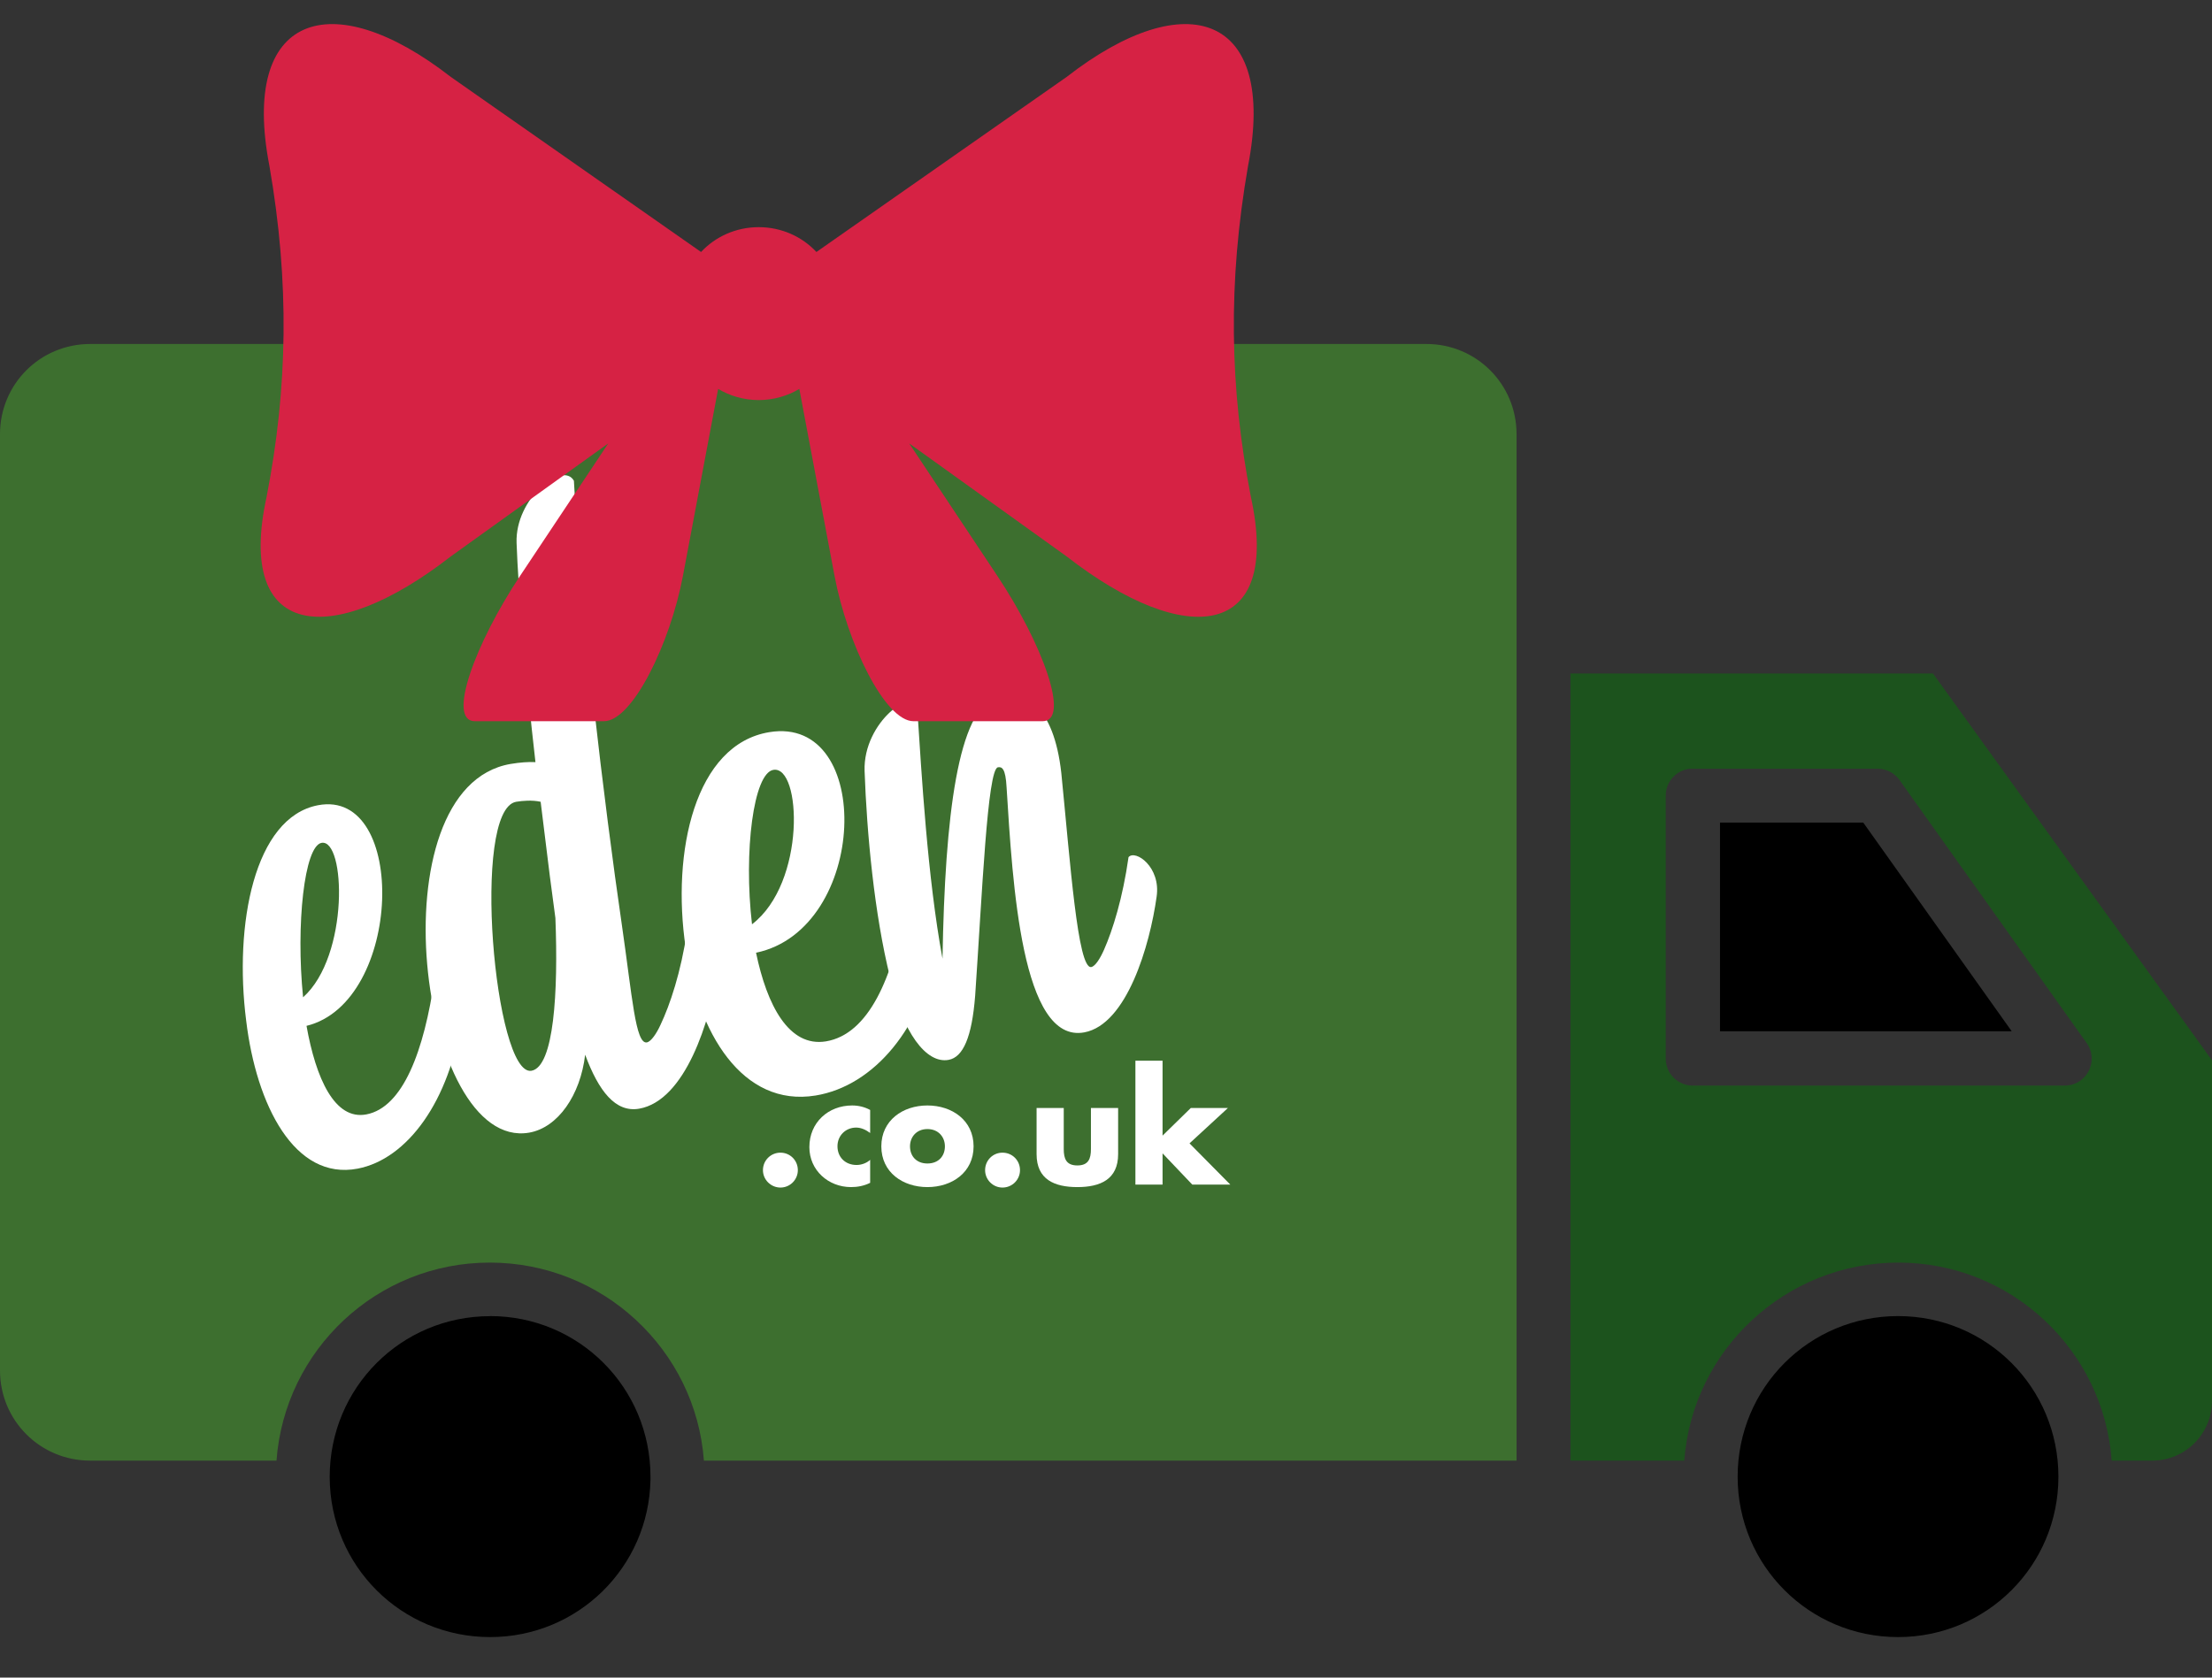 
<svg width="58" height="44" viewBox="0 0 58 44" fill="none" xmlns="http://www.w3.org/2000/svg">
<rect x="0" y="0" width="58" height="44" fill="#333333" stroke="none"/>
<path fill-rule="evenodd" clip-rule="evenodd" d="M41.179 17.664V38.309H44.163C44.377 35.401 46.822 33.115 49.777 33.115C52.732 33.115 55.156 35.401 55.37 38.309H56.431C57.301 38.309 58 37.604 58 36.74V27.81L50.684 17.664H41.179ZM44.318 20.162C44.34 20.161 44.362 20.161 44.384 20.162H49.225C49.337 20.161 49.447 20.187 49.547 20.237C49.647 20.287 49.733 20.36 49.8 20.449L54.706 27.346C54.786 27.453 54.833 27.58 54.843 27.713C54.853 27.846 54.825 27.979 54.763 28.097C54.7 28.215 54.606 28.313 54.49 28.379C54.375 28.446 54.243 28.478 54.11 28.473H44.384C44.197 28.473 44.017 28.398 43.884 28.266C43.751 28.133 43.677 27.953 43.677 27.766V20.869C43.676 20.693 43.741 20.522 43.86 20.391C43.979 20.26 44.142 20.179 44.318 20.162Z" fill="#1C531D"/>
<path fill-rule="evenodd" clip-rule="evenodd" d="M45.1 21.575H48.856L52.748 27.048H45.1V21.575Z" fill="black"/>
<path fill-rule="evenodd" clip-rule="evenodd" d="M2.365 9.022C1.053 9.022 0 10.075 0 11.387V35.944C0 37.256 1.053 38.309 2.365 38.309H7.25C7.464 35.401 9.887 33.115 12.842 33.115C15.797 33.115 18.243 35.401 18.457 38.309H39.765V11.387C39.765 10.075 38.712 9.022 37.4 9.022H2.365Z" fill="#3D6F2F"/>
<path fill-rule="evenodd" clip-rule="evenodd" d="M12.851 34.518C15.18 34.518 17.056 36.394 17.056 38.731V38.81C17.013 41.102 15.156 42.937 12.851 42.937C10.521 42.937 8.652 41.068 8.645 38.745V38.733C8.645 36.395 10.521 34.52 12.851 34.52V34.518Z" fill="black"/>
<path fill-rule="evenodd" clip-rule="evenodd" d="M49.768 34.518C52.097 34.518 53.973 36.394 53.973 38.731C53.973 41.061 52.097 42.937 49.768 42.937C47.438 42.937 45.562 41.061 45.562 38.731C45.562 36.394 47.438 34.518 49.768 34.518Z" fill="black"/>
<path fill-rule="evenodd" clip-rule="evenodd" d="M8.037 26.906C8.282 28.279 8.773 29.389 9.608 29.228C10.567 29.044 11.122 27.562 11.396 25.65C11.59 25.439 12.219 25.908 12.107 26.695C11.799 28.874 10.68 30.402 9.377 30.651C7.727 30.967 6.723 28.994 6.455 26.771C6.133 24.25 6.666 21.44 8.336 21.12C10.699 20.667 10.561 26.291 8.037 26.906ZM7.947 26.157C9.165 25.07 9.061 21.987 8.429 22.107C7.981 22.192 7.755 24.248 7.947 26.157Z" fill="white"/>
<path fill-rule="evenodd" clip-rule="evenodd" d="M18.818 25.471C18.622 26.766 17.971 28.869 16.757 29.079C16.139 29.185 15.698 28.62 15.343 27.663C15.219 28.723 14.629 29.576 13.875 29.707C10.989 30.204 9.794 20.656 13.386 20.037C13.64 19.995 13.849 19.98 14.04 19.989C13.78 17.712 13.592 15.556 13.545 14.238C13.504 13.071 14.753 12.082 15.048 12.609C15.222 15.893 15.834 21.032 16.31 24.29C16.576 26.123 16.662 27.391 16.96 27.34C17.074 27.32 17.22 27.097 17.318 26.881C17.569 26.351 17.854 25.504 18.016 24.414C18.212 24.204 18.945 24.678 18.818 25.471ZM14.563 24.079C14.514 23.712 14.466 23.345 14.417 22.978C14.336 22.328 14.256 21.679 14.176 21.029C13.951 20.979 13.697 21.002 13.535 21.029C12.346 21.233 12.971 28.247 13.935 28.084C14.528 27.98 14.639 26.013 14.563 24.079Z" fill="white"/>
<path fill-rule="evenodd" clip-rule="evenodd" d="M19.824 24.988C20.11 26.364 20.682 27.471 21.656 27.313C22.772 27.129 23.423 25.644 23.739 23.735C23.966 23.521 24.703 23.993 24.571 24.777C24.213 26.959 22.907 28.484 21.386 28.733C19.462 29.049 18.29 27.076 17.978 24.854C17.603 22.336 18.224 19.522 20.172 19.203C22.93 18.749 22.768 24.373 19.824 24.988ZM19.718 24.242C21.14 23.155 21.015 20.069 20.278 20.192C19.758 20.277 19.495 22.333 19.718 24.242Z" fill="white"/>
<path d="M26.13 18.277C26.849 18.035 27.632 18.502 27.828 20.274C28.062 22.607 28.258 25.43 28.614 25.363C28.723 25.343 28.854 25.124 28.948 24.91C29.178 24.388 29.439 23.553 29.591 22.481C29.769 22.274 30.444 22.738 30.327 23.521C30.149 24.797 29.547 26.87 28.43 27.077C26.785 27.381 26.551 23.17 26.393 20.648C26.367 20.151 26.27 20.105 26.165 20.125C25.89 20.175 25.753 23.448 25.569 26.119C25.484 27.205 25.253 27.728 24.873 27.798C24.283 27.906 23.672 27.08 23.339 25.637C22.924 23.97 22.728 21.848 22.67 20.221C22.626 18.922 24.017 17.947 24.055 18.636C24.163 20.274 24.318 23.016 24.713 25.144C24.777 21.36 25.122 18.616 26.13 18.277Z" fill="white"/>
<path d="M20.92 30.691C20.92 30.939 20.718 31.147 20.464 31.147C20.21 31.147 20.005 30.939 20.005 30.691C20.005 30.435 20.21 30.232 20.464 30.232C20.718 30.232 20.92 30.435 20.92 30.691Z" fill="white"/>
<path d="M22.816 29.716C22.711 29.637 22.584 29.574 22.448 29.574C22.173 29.574 21.959 29.785 21.959 30.063C21.959 30.353 22.167 30.555 22.46 30.555C22.584 30.555 22.723 30.507 22.816 30.42V31.023C22.659 31.102 22.487 31.135 22.315 31.135C21.72 31.135 21.222 30.694 21.222 30.087C21.222 29.441 21.717 28.994 22.345 28.994C22.511 28.994 22.674 29.034 22.816 29.112V29.716Z" fill="white"/>
<path fill-rule="evenodd" clip-rule="evenodd" d="M25.528 30.066C25.528 30.749 24.963 31.135 24.317 31.135C23.677 31.135 23.109 30.752 23.109 30.066C23.109 29.384 23.674 28.994 24.317 28.994C24.963 28.994 25.528 29.384 25.528 30.066ZM23.861 30.066C23.861 30.323 24.03 30.516 24.317 30.516C24.607 30.516 24.776 30.323 24.776 30.066C24.776 29.822 24.607 29.613 24.317 29.613C24.03 29.613 23.861 29.822 23.861 30.066Z" fill="white"/>
<path d="M26.745 30.691C26.745 30.939 26.543 31.147 26.286 31.147C26.032 31.147 25.83 30.939 25.83 30.691C25.83 30.435 26.032 30.232 26.286 30.232C26.543 30.232 26.745 30.435 26.745 30.691Z" fill="white"/>
<path d="M27.892 29.061V30.136C27.892 30.389 27.956 30.567 28.249 30.567C28.542 30.567 28.605 30.389 28.605 30.136V29.061H29.318V30.272C29.318 30.933 28.85 31.135 28.249 31.135C27.645 31.135 27.18 30.933 27.18 30.272V29.061H27.892Z" fill="white"/>
<path d="M30.483 29.785L31.223 29.061H32.196L31.19 29.988L32.259 31.069H31.262L30.483 30.25V31.069H29.771V27.82H30.483V29.785Z" fill="white"/>
<path d="M32.799 13.034C33.615 16.761 31.101 17.032 27.967 14.593C26.244 13.356 24.9 12.391 23.84 11.63L26.151 15.104C27.328 16.872 28.083 18.916 27.335 18.916H23.953C23.206 18.916 22.215 16.872 21.882 15.104L20.959 10.2C20.649 10.384 20.286 10.493 19.894 10.493C19.503 10.493 19.14 10.384 18.83 10.2L17.907 15.104C17.574 16.872 16.583 18.916 15.835 18.916H12.453C11.706 18.916 12.461 16.872 13.637 15.104L15.949 11.63C14.889 12.391 13.545 13.356 11.821 14.593C8.688 17.032 6.174 16.76 6.99 13.034C7.548 10.168 7.594 7.401 7.065 4.356C6.292 0.371 8.678 -0.428 11.821 2.018C15.287 4.443 17.223 5.798 18.382 6.609C18.754 6.21 19.293 5.958 19.894 5.958C20.496 5.958 21.035 6.21 21.407 6.609C22.566 5.798 24.503 4.443 27.968 2.018C31.111 -0.428 33.497 0.371 32.724 4.356C32.194 7.401 32.24 10.168 32.799 13.034Z" fill="#D62244"/>
</svg>
